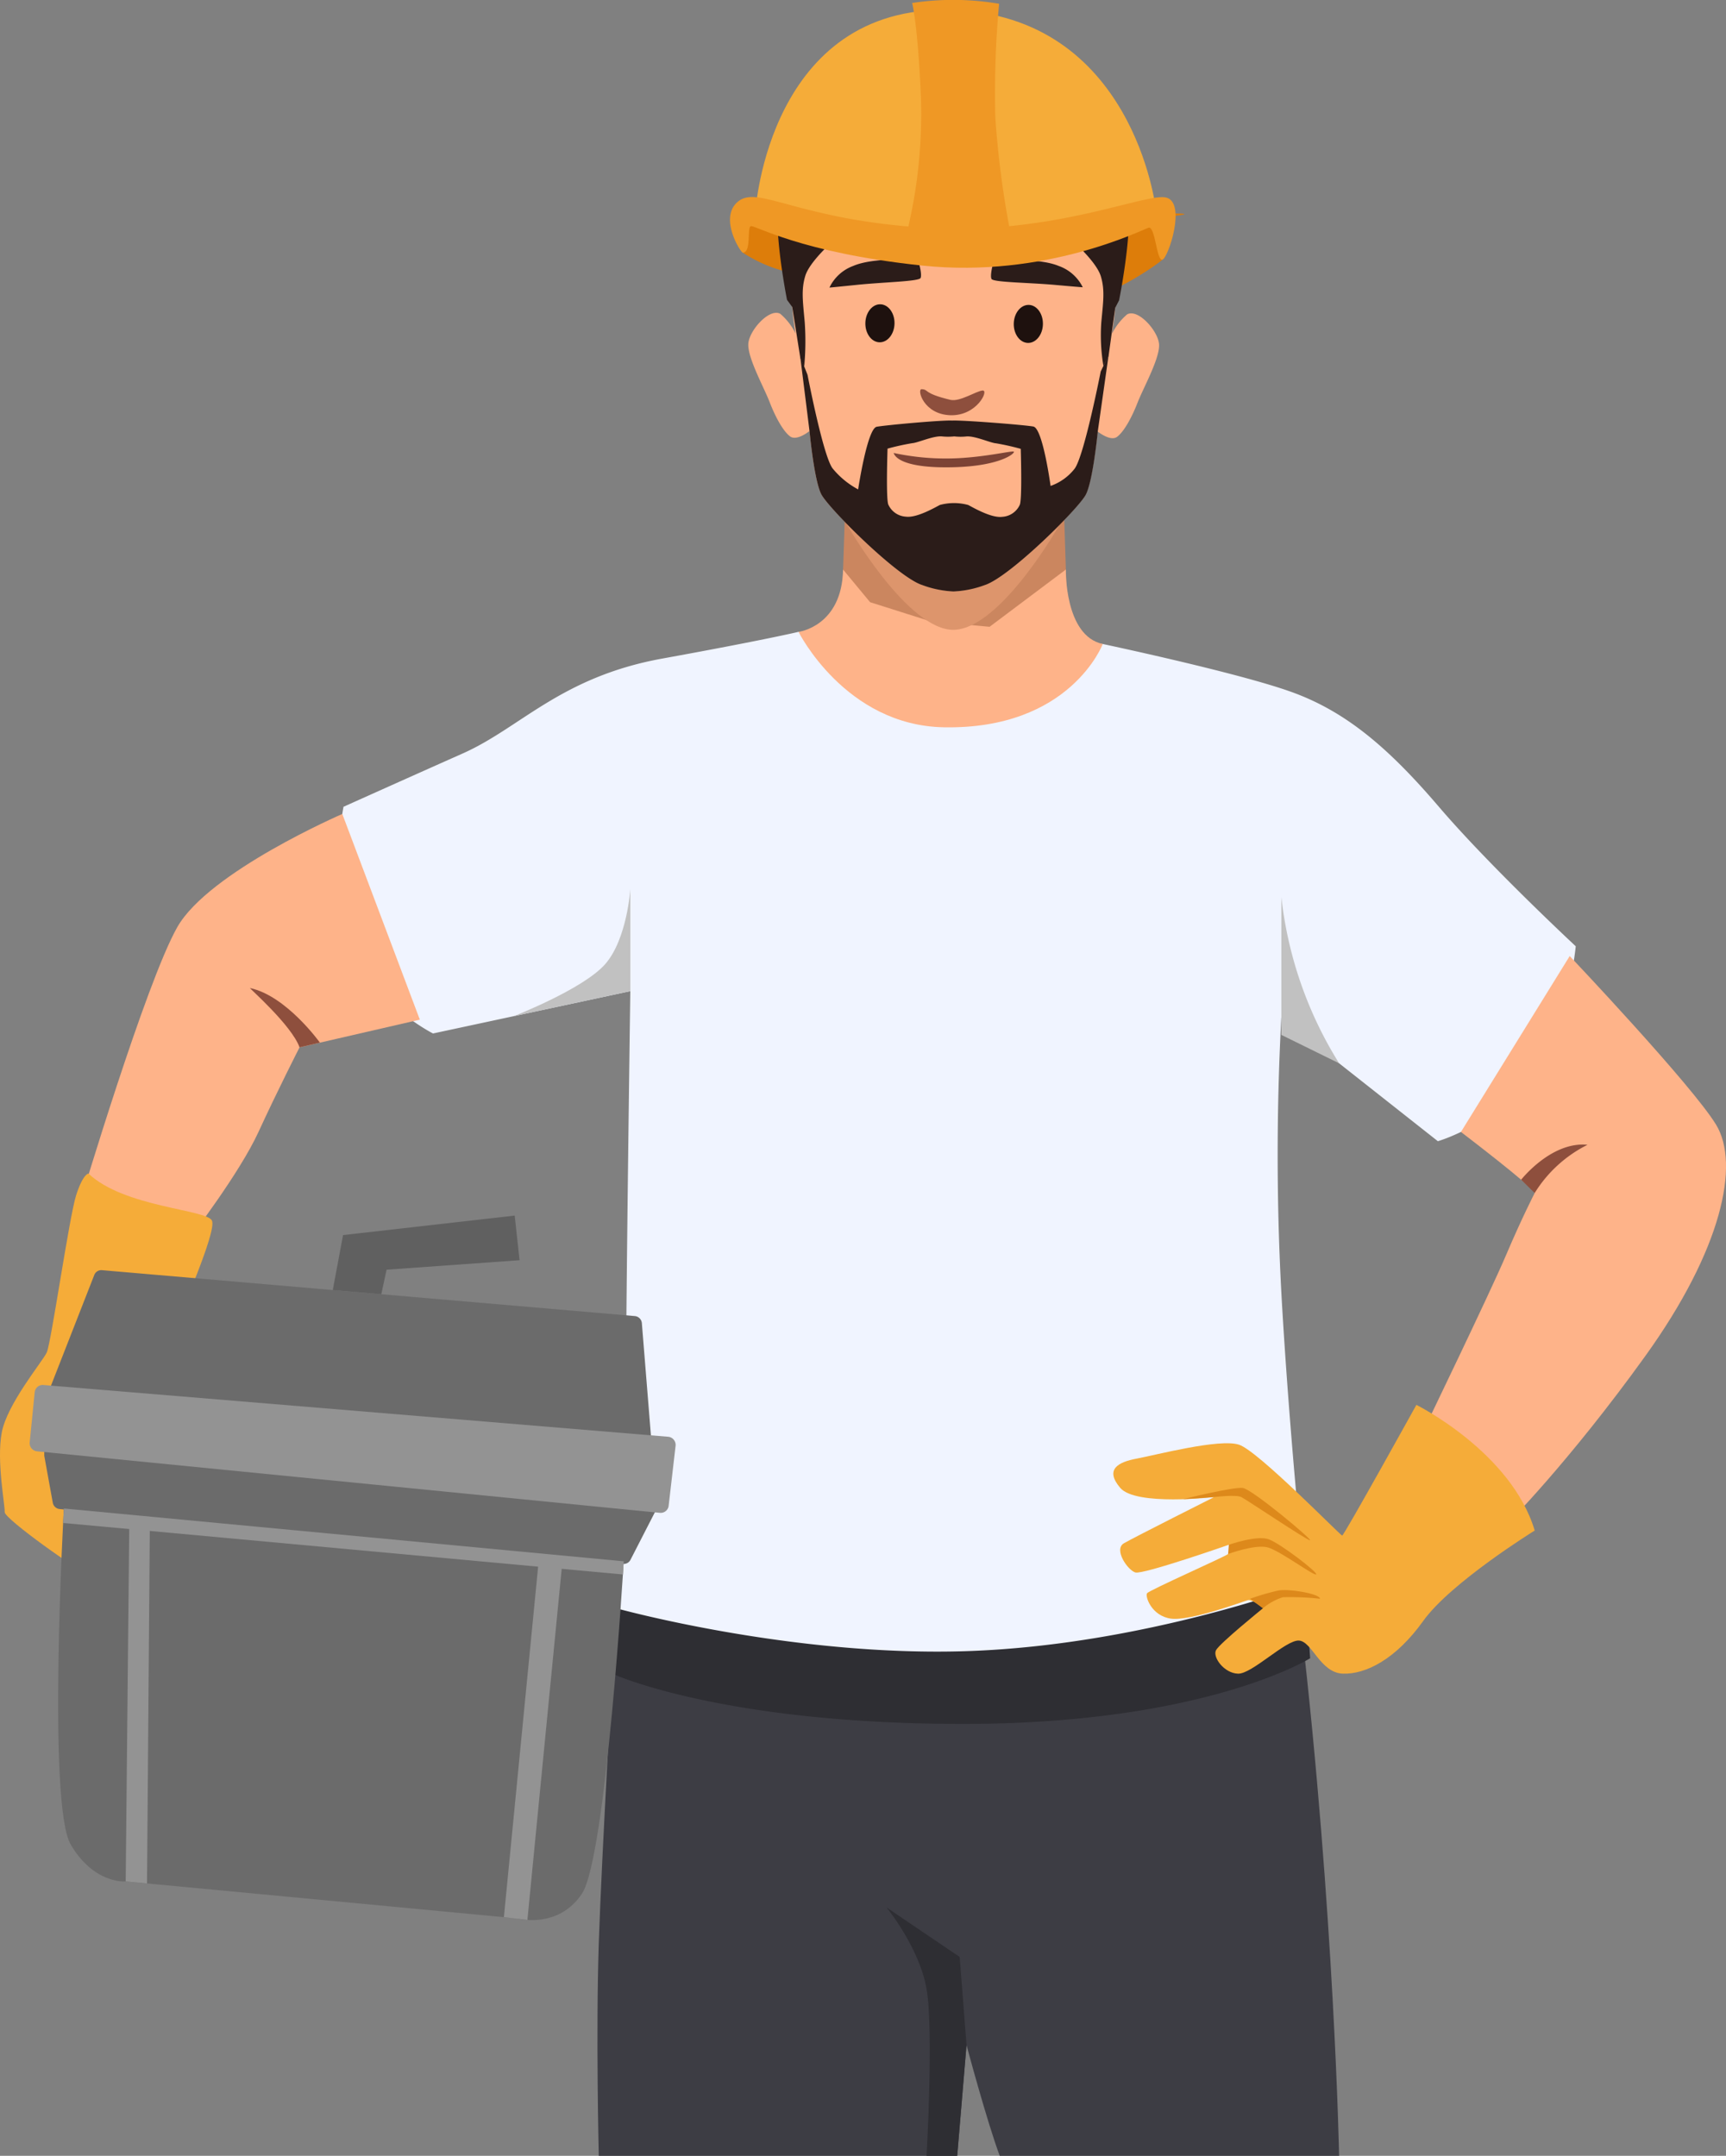 <svg xmlns="http://www.w3.org/2000/svg" width="320.229" height="400" viewBox="0 0 320.229 400"><rect x="0" y="0" width="320.229" height="400" fill="#808080" stroke="none"/><defs><clipPath id="clip-path"><path id="Rectangle_657" fill="none" d="M0 0h320.229v400H0z" data-name="Rectangle 657"/></clipPath></defs><g id="Professional_Installation" data-name="Professional Installation" transform="translate(0 .002)"><g id="Group_1555" clip-path="url(#clip-path)" data-name="Group 1555" transform="translate(0 -.002)"><path id="Path_7728" fill="#dd7d0a" d="M627.912 167.923a26.332 26.332 0 0 0 8.829 3.7c5.592 1.322 42.837 6.551 50.68 5.986s18.341-8.049 18.752-8.8.039-7.526.039-7.526 9.183-.828-1.669-.584-68.82-5.625-68.82-5.625l-6.739 7.46s-1.315 3.892-1.071 5.392" data-name="Path 7728" transform="translate(-490.093 -121.041)"/><path id="Path_7729" fill="#3d3d44" d="M508.1 1258.314s-2.177 37.309-2.722 53.87 0 39.4 0 39.4h66.5l1.726-20.558s3.81 14.276 6.169 20.558h62.961s-.868-45.013-7.057-98.553-116.869-27.652-117.414-27.652-10.161 32.931-10.161 32.931" data-name="Path 7729" transform="translate(-394.288 -951.587)"/><path id="Path_7730" fill="#f0f4ff" d="M287.2 566.667s-2.45 11.945.681 23.794 15.922 18.274 15.922 18.274l36.606-7.852s-.59 41.735-.771 66.1-2.359 56.154-2.359 56.725 31.027 5.806 60.693 8.661 68.314-14.562 68.314-14.562-3.085-27.6-4.9-57.677a477.27 477.27 0 0 1-.194-54.322l29.043 22.914s12.7-3.617 18.87-15.038a55.739 55.739 0 0 0 6.713-21.129s-15.967-14.847-25.4-25.888-17.356-17.745-27.517-21.361-34.841-8.836-34.841-8.836l-56.447-2.253s-6.394 1.529-25.264 4.955-26.308 12.839-37.013 17.6-22.136 9.9-22.136 9.9" data-name="Path 7730" transform="translate(-223.465 -416.981)"/><path id="Path_7731" fill="#feb389" d="M1203.786 840.942s13.507 10.279 13.688 11.326c0 0-2.359 4.568-5.353 11.611s-15.6 33.121-15.6 33.121l-1.542 11.231 10.614 8.471 6.714-2.95s11.431-11.421 25.674-31.218 17.6-35.6 13.155-42.925-27.166-31.309-27.166-31.309Z" data-name="Path 7731" transform="translate(-932.737 -630.915)"/><path id="Path_7732" fill="#8e4f3d" d="M1298.359 967.744a24.3 24.3 0 0 0-9.8 8.947l-2.513-2.465s5.6-7.147 12.311-6.481" data-name="Path 7732" transform="translate(-1003.824 -755.337)"/><path id="Path_7733" fill="#feb389" d="M116.452 688.2S91.7 698.9 85.847 709.18s-18.018 51.011-18.018 51.011.953 8.28 5.171 9.708 15.241-3.141 15.241-3.141 9.118-11.849 12.659-19.558 7.621-15.7 7.621-15.7l22.317-5.139Z" data-name="Path 7733" transform="translate(-52.944 -537.173)"/><path id="Path_7734" fill="#8e4f3d" d="M211.364 835.4c-.241-.051 7.689 6.853 9.186 10.993l3.778-.87s-6.227-8.7-12.963-10.123" data-name="Path 7734" transform="translate(-164.976 -652.072)"/><path id="Path_7735" fill="#f5ac39" d="M16.417 992.214s-.988-.006-2.281 3.991-4.65 27.506-5.466 29.219-7.349 9.518-8.346 14.848.635 13.515.544 14.752 14.4 11.516 15.549 11.516 17.02-14.753 17.837-19.606-.907-27.221-1-27.7 6.986-16.18 6.078-18.274-16.35-2.463-22.917-8.75" data-name="Path 7735" transform="translate(0 -774.471)"/><path id="Path_7736" fill="#2e2e33" d="M516.328 1344.008s32.643 9.089 65.334 7.947 62.449-12.373 62.449-12.373l.972 13.706s-19.458 12.183-64.378 12.183-65.1-9.321-65.1-9.321a20.787 20.787 0 0 1 .72-12.141" data-name="Path 7736" transform="translate(-402.01 -1045.609)"/><path id="Path_7737" fill="#6b6b6b" d="M50.21 1275.4s-3.085 54.917 1.27 62.341 10.206 6.853 10.206 6.853l72.532 6.853s7.621 2.142 12.111-4.568 7.757-61.675 7.757-61.675Z" data-name="Path 7737" transform="translate(-38.364 -995.509)"/><path id="Path_7738" fill="#6b6b6b" d="m37.468 1108.489 1.546 8.527a1.435 1.435 0 0 0 1.253 1.194l104.57 10.181a1.392 1.392 0 0 0 1.369-.77l4.684-9.127a1.538 1.538 0 0 0 .163-.825l-2.739-33.913a1.443 1.443 0 0 0-1.287-1.347l-98.9-8.518a1.4 1.4 0 0 0-1.417.911l-9.166 23.429a1.539 1.539 0 0 0-.105.56v9.42a1.552 1.552 0 0 0 .025.276" data-name="Path 7738" transform="translate(-29.226 -838.221)"/><path id="Path_7739" fill="#939393" d="m26.019 1172.34-.921 9.229a1.526 1.526 0 0 0 1.326 1.7l115.621 11.42a1.491 1.491 0 0 0 1.6-1.351l1.276-11.043a1.526 1.526 0 0 0-1.345-1.725L27.6 1170.962a1.493 1.493 0 0 0-1.58 1.379" data-name="Path 7739" transform="translate(-19.584 -913.989)"/><path id="Path_7740" fill="#606060" d="m281.345 1041.57 1.907-10.2 31.843-3.617.907 8.28-24.676 1.761-.978 4.553Z" data-name="Path 7740" transform="translate(-219.604 -802.21)"/><path id="Path_7741" fill="#939393" d="m106.952 1281.613-.678 67.829 3.955.374.536-68.044Z" data-name="Path 7741" transform="translate(-82.953 -1000.362)"/><path id="Path_7742" fill="#939393" d="m432.556 1315.838-6.537 66.948 4.359.52 6.561-67.15Z" data-name="Path 7742" transform="translate(-332.529 -1027.076)"/><path id="Path_7743" fill="#939393" d="m53.483 1275.4 103.877 9.8-.153 2.44-103.863-9.556Z" data-name="Path 7743" transform="translate(-41.637 -995.509)"/><path id="Path_7744" fill="#f5ac39" d="M997.471 1187.788s17.6 8.756 21.955 23.318c0 0-15.581 9.637-20.684 16.775s-10.683 9.922-14.9 9.779-5.715-6-8.165-6.139-8.709 6.221-11.295 6.144-4.763-3.075-4.082-4.359 8.709-7.781 8.709-7.781-1.973-1.713-2.79-1.5-10.682 3.926-14.289 3.426-4.831-4.14-4.422-4.711 14.629-6.853 15.037-7.281.136-1.713.136-1.713-15.922 5.568-17.35 5.14-4.083-4.283-2.109-5.425 16.738-8.566 16.738-8.566-14.54 1.713-17.442-1.713-.385-4.783 3.086-5.425 15.377-3.783 18.984-2.57 18.78 16.846 19.12 16.846 13.767-24.246 13.767-24.246" data-name="Path 7744" transform="translate(-734.688 -927.126)"/><path id="Path_7745" fill="#dd891b" d="M1069.871 1346.016a51.67 51.67 0 0 0-6.895-.286 10.891 10.891 0 0 0-3.7 2.046l-2.382-1.76a43.83 43.83 0 0 1 5.217-1.523c2.041-.381 7.757.619 7.757 1.523" data-name="Path 7745" transform="translate(-824.961 -1049.378)"/><path id="Path_7746" fill="#dd891b" d="M1038.295 1303.43s5.081-1.88 7.394-1.214 8.483 5.282 8.936 5-6.578-5.708-8.8-6.517-7.394 1.02-7.394 1.02Z" data-name="Path 7746" transform="translate(-810.44 -1015.096)"/><path id="Path_7747" fill="#dd891b" d="M1005.857 1259.676s4.037-.5 5.035 0 12.157 8.019 12.746 8.019-10.705-9.47-12.474-9.708-11.115 2.09-11.115 2.09Z" data-name="Path 7747" transform="translate(-780.587 -981.907)"/><path id="Path_7748" fill="#2e2e33" d="m764.4 1638.306-1.27-16.342-13.555-9.171s6.083 7.436 7.412 15.119 0 30.952 0 30.952h5.686Z" data-name="Path 7748" transform="translate(-585.077 -1258.865)"/><path id="Path_7749" fill="#c1c1c1" d="M455.94 770.577V751.62s-.589 9.294-4.664 13.941-16.975 9.658-16.975 9.658Z" data-name="Path 7749" transform="translate(-338.993 -586.676)"/><path id="Path_7750" fill="#c1c1c1" d="M1083.3 780.792V758.4a73.423 73.423 0 0 0 10.717 30.851l-10.717-5.271" data-name="Path 7750" transform="translate(-845.569 -591.965)"/><path id="Path_7751" fill="#cb865f" d="m712.389 428.723-.6 18.094 7.407 7.494 26.743.51 7.632-7.319-.6-18.633Z" data-name="Path 7751" transform="translate(-555.586 -334.639)"/><path id="Path_7752" fill="#feb389" d="M675.1 493.1s8.051-.993 8.267-11.561l5.011 6.053 11.148 3.533 11.025 1.033 14.149-10.624s-.277 12.3 6.847 13.814c0 0-6.012 15.914-29.516 15.457-18.271-.356-26.931-17.71-26.931-17.71" data-name="Path 7752" transform="translate(-526.949 -375.861)"/><path id="Path_7753" fill="#dd956c" d="M715.44 442.506s11.4 20.066 20.06 19.745 19.471-19.42 19.471-19.42Z" data-name="Path 7753" transform="translate(-558.436 -345.397)"/><path id="Path_7754" fill="#feb389" d="M708.816 134.647c-.352-2.516-3.951-6.446-5.906-5.342a11.5 11.5 0 0 0-2.822 3.615c.586-3.343 2.7-18.215-3.388-30.943-5.726-11.975-20.892-11.356-25.9-10.8-5.008-.574-20.172-1.237-25.934 10.72-6.124 12.709-4.055 27.587-3.479 30.932a11.5 11.5 0 0 0-2.812-3.624c-1.951-1.11-5.562 2.809-5.922 5.324s2.818 8.154 3.944 11.074 2.561 5.437 3.793 6.345 3.556-.967 3.595-1c.151 1.542.963 9.357 2.184 11.72 1.356 2.625 14.146 15.386 18.718 16.84 4.089 1.3 5.78 1.192 5.78 1.192s1.524.1 5.783-1.175c4.6-1.375 17.4-14.164 18.768-16.785 1.227-2.359 2.063-10.172 2.218-11.713.039.031 2.367 1.9 3.592 1.009s2.677-3.417 3.812-6.333 4.329-8.546 3.977-11.062" data-name="Path 7754" transform="translate(-493.794 -70.971)"/><path id="Path_7755" fill="#2b1c19" d="M732.257 303.309s-3.063 15.657-4.839 18.034a9.755 9.755 0 0 1-4.463 3.2s-1.439-10.681-3.192-11.018c-1.559-.3-13.244-1.224-15.059-1.108-1.815-.122-12.447.854-14.007 1.148-1.754.331-3.445 11.622-3.445 11.622a15.652 15.652 0 0 1-4.751-3.911c-1.769-2.382-4.637-17.338-4.637-17.338l-1.367-3.468 1.733 13.9c.151 1.542.963 9.357 2.184 11.72 1.356 2.625 14.146 15.386 18.718 16.84a19.183 19.183 0 0 0 5.756 1.193h.076a19.2 19.2 0 0 0 5.76-1.176c4.577-1.44 17.4-14.164 18.768-16.784 1.227-2.359 2.063-10.172 2.218-11.713l2.01-14.167Z" data-name="Path 7755" transform="translate(-528.039 -234.382)"/><path id="Path_7756" fill="#feb389" d="M774.689 371.256a45.085 45.085 0 0 0-4.59-1.028c-.994-.059-3.849-1.387-5.464-1.274a10.36 10.36 0 0 1-2.277-.01 10.9 10.9 0 0 1-2.319 0c-1.615-.117-4.474 1.2-5.468 1.258a45.134 45.134 0 0 0-4.592 1.014s-.33 9.565.166 10.429a3.809 3.809 0 0 0 3.227 2.191c2.111.291 5.717-1.89 6.339-2.177a10.034 10.034 0 0 1 5.217.008c.621.289 4.22 2.48 6.332 2.2a3.809 3.809 0 0 0 3.233-2.182c.5-.862.2-10.428.2-10.428" data-name="Path 7756" transform="translate(-585.311 -287.975)"/><path id="Path_7757" fill="#8e4f3d" d="M778.2 329.052c1.417.079.142.731 5.322 1.976 1.766.425 4.839-1.669 6.008-1.73s-1.076 4.7-5.941 4.587c-5.07-.119-6.319-4.885-5.39-4.833" data-name="Path 7757" transform="translate(-607.2 -256.841)"/><path id="Path_7758" fill="#1e110e" d="M737 260.85c-.042 1.948-1.288 3.5-2.781 3.469s-2.67-1.638-2.628-3.586 1.288-3.5 2.781-3.468 2.67 1.638 2.628 3.586" data-name="Path 7758" transform="translate(-571.039 -200.807)"/><path id="Path_7759" fill="#1e110e" d="M862.48 261.375c-.042 1.948-1.288 3.5-2.781 3.468s-2.67-1.638-2.628-3.586 1.288-3.5 2.781-3.469 2.67 1.638 2.627 3.586" data-name="Path 7759" transform="translate(-668.985 -201.216)"/><path id="Path_7760" fill="#2b1c19" d="M717.86 220.245s.586 2.069.294 2.723-6.86.763-11.83 1.279c-4.849.5-5.08.5-5.08.5a7.912 7.912 0 0 1 4.432-4.022c3.551-1.539 11.184-1.348 12.184-.479" data-name="Path 7760" transform="translate(-547.355 -171.391)"/><path id="Path_7761" fill="#2b1c19" d="M838.192 220.781s-.559 2.077-.258 2.726 6.87.67 11.846 1.12c4.855.439 5.087.43 5.087.43a7.913 7.913 0 0 0-4.486-3.962c-3.572-1.491-11.2-1.2-12.19-.315" data-name="Path 7761" transform="translate(-653.98 -171.758)"/><path id="Path_7762" fill="#2b1c19" d="M722.506 78.989c-.226-5.878-1.434-14.811-9.725-21.645-8.715-7.184-22.8-7.2-22.8-7.2s-13.582-.02-22.82 7.137c-8.494 6.581-9.545 15.738-9.789 21.616s1.74 15.873 1.74 15.873l.977 1.337 1.49 9.448.725 1.583a51 51 0 0 0 .093-8.249c-.347-3.88-.675-6 .111-8.582s4.965-6.282 4.965-6.282l-.884-11.5s8.085-3.946 23.363-3.453c15.28-.448 23.353 3.522 23.353 3.522l-.918 11.5s4.168 3.709 4.947 6.3.444 4.7.086 8.582a34.729 34.729 0 0 0 .393 8.059l.962-1.864 1.225-8.92.723-1.394s2.013-9.989 1.787-15.867" data-name="Path 7762" transform="translate(-513.096 -39.136)"/><path id="Path_7763" fill="#7c4335" d="M755.551 382.011a46.073 46.073 0 0 0 10.669 1.017c5.912-.133 11.2-1.463 11.6-1.27s-2.257 2.669-11.124 2.9-10.872-1.665-11.146-2.648" data-name="Path 7763" transform="translate(-589.745 -297.966)"/><path id="Path_7764" fill="#f5ac39" d="M638.783 45.519s2.466-38.167 36.3-37.186 37.934 36.819 37.934 36.819-53.918 15.677-74.232.368" data-name="Path 7764" transform="translate(-498.601 -6.489)"/><path id="Path_7765" fill="#ef9825" d="M619.549 176.917c-.4.008-4.608-6.615-.8-9.562s11.239 3.517 34.885 4.952 40.849-6.648 44.53-5.6.308 11.194-.774 11.506-1.319-6.33-2.58-5.921-19.138 9.409-41.907 7.024-31.175-7.608-31.893-7.309.174 4.872-1.465 4.905" data-name="Path 7765" transform="translate(-481.729 -130.035)"/><path id="Path_7766" fill="#ef9825" d="M766.879 43.05a93.223 93.223 0 0 0 2.568-25.066C768.88 4.612 767.824.551 767.824.551a50.781 50.781 0 0 1 16.13.149 182.063 182.063 0 0 0-.71 20.978 174.409 174.409 0 0 0 2.65 20.69s-5.839 2.317-19.015.677" data-name="Path 7766" transform="translate(-598.587 .002)"/></g></g></svg>